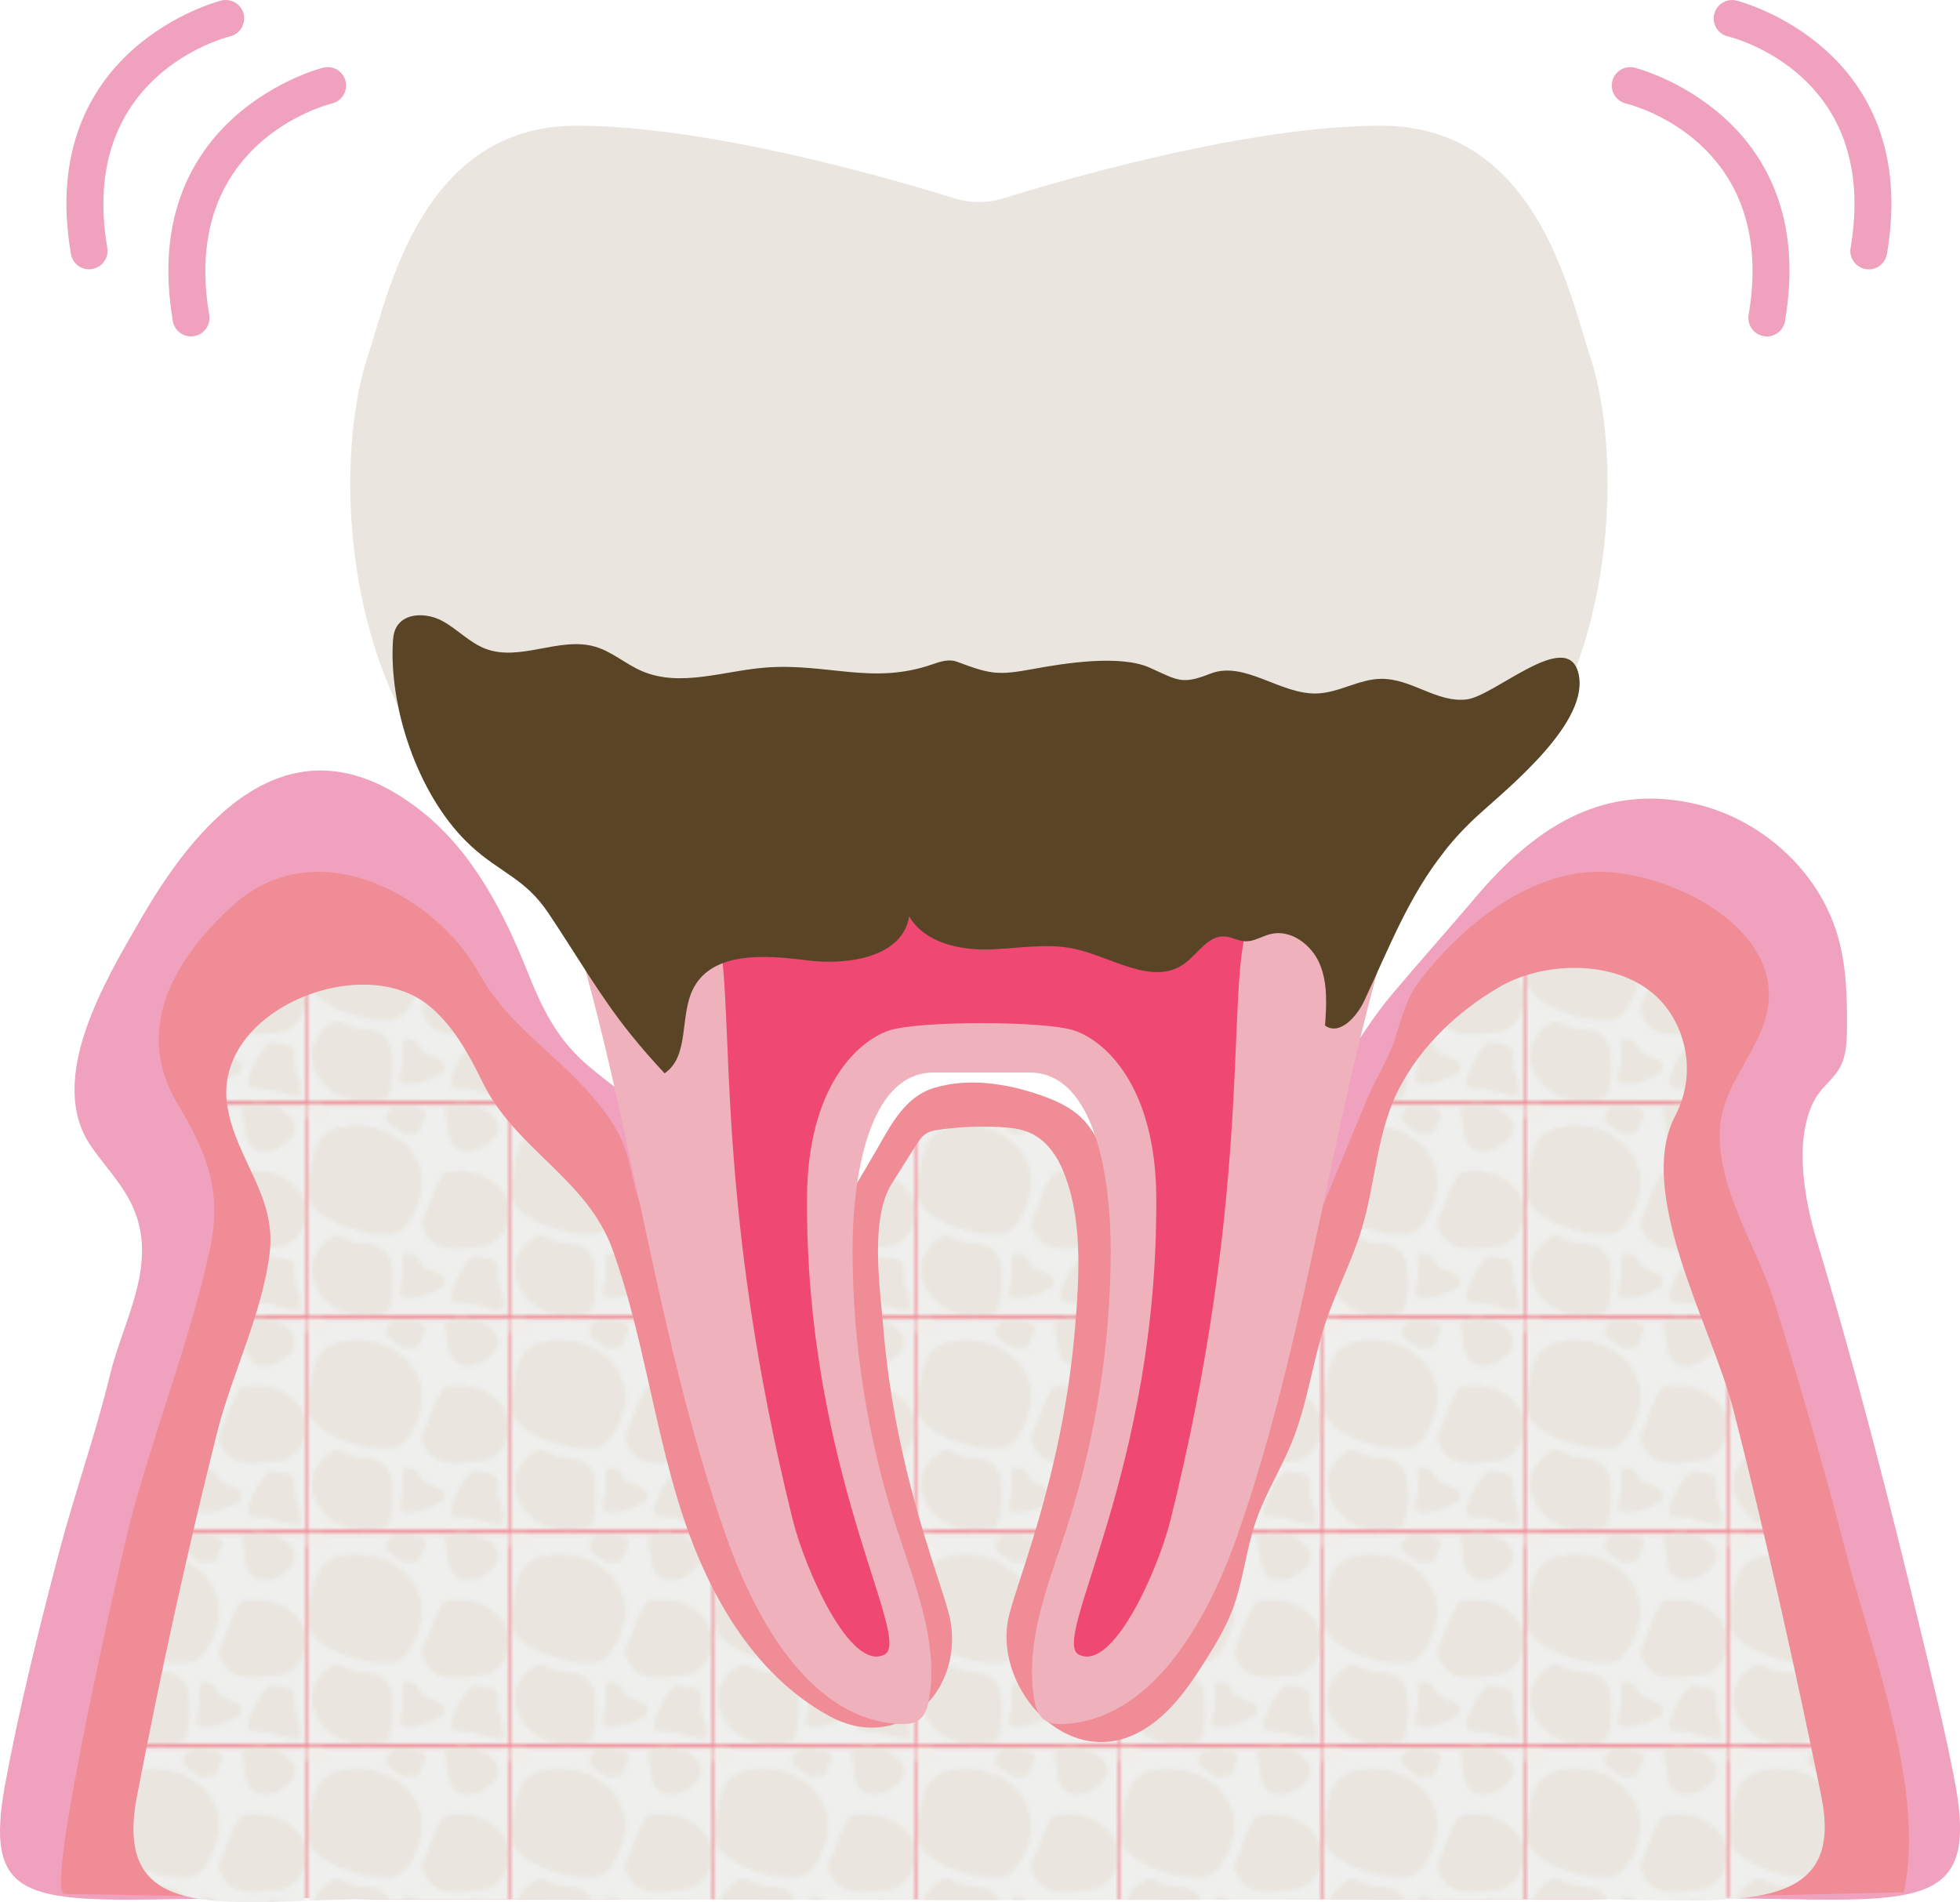 <?xml version="1.0" encoding="UTF-8"?><svg id="_レイヤー_2" xmlns="http://www.w3.org/2000/svg" xmlns:xlink="http://www.w3.org/1999/xlink" viewBox="0 0 432.61 419.83"><defs><style>.cls-1{fill:#ef4872;}.cls-2{fill:#f0eee9;}.cls-3{fill:#efa1bd;}.cls-4{fill:url(#_新規パターンスウォッチ_56);}.cls-5{fill:#efb2bd;}.cls-6{fill:#ef8c95;}.cls-7{fill:#594526;}.cls-8{fill:none;}.cls-9{fill:#efefed;}.cls-10{fill:#eae6df;}</style><pattern id="_新規パターンスウォッチ_56" x="0" y="0" width="53.39" height="56.11" patternTransform="translate(-2352.16 -1506.69) scale(.83)" patternUnits="userSpaceOnUse" viewBox="0 0 53.39 56.11"><rect class="cls-8" x="0" y="0" width="53.39" height="56.11"/><path class="cls-2" d="m55.73,54.57c.45.51.9,1.02,1.35,1.52.72.81,1.47,2,.82,2.88-.43.58-1.25.66-1.97.68-1.11.04-2.21.07-3.32.11-.21,0-.44.01-.63-.09-.28-.15-.41-.48-.43-.8-.07-.89.47-1.72,1.09-2.37.62-.65,1.35-1.2,1.83-1.97.26.18.51.36.77.54.5.35-.07-.27.49-.51Z"/><path class="cls-10" d="m36.31,57.31c.84,3.72.15,8.45,3.34,10.54,2.57,1.68,6.07.33,8.42-1.64,1.22-1.03,2.38-2.39,2.35-3.99-.02-1.43-1-2.67-2.1-3.58-2.99-2.49-7.25-3.36-10.98-2.24"/><path class="cls-2" d="m2.34,54.57c.45.51.9,1.02,1.35,1.52.72.81,1.47,2,.82,2.88-.43.58-1.25.66-1.97.68-1.11.04-2.21.07-3.32.11-.21,0-.44.01-.63-.09-.28-.15-.41-.48-.43-.8-.07-.89.47-1.72,1.09-2.37.62-.65,1.35-1.2,1.83-1.97l.77.54c.5.35-.07-.27.49-.51Z"/><path class="cls-2" d="m55.73-1.54c.45.51.9,1.02,1.35,1.52.72.81,1.47,2,.82,2.88-.43.58-1.25.66-1.97.68-1.11.04-2.21.07-3.32.11-.21,0-.44.01-.63-.09-.28-.15-.41-.48-.43-.8-.07-.89.47-1.72,1.09-2.37s1.35-1.2,1.83-1.97c.26.18.51.36.77.54.5.35-.07-.27.49-.51Z"/><rect class="cls-9" x="0" y=".04" width="53.39" height="56.07"/><path class="cls-10" d="m3.45,8.84c1.83-2.06,4.71-2.86,7.46-3.08,4.69-.37,9.57.75,13.32,3.59,3.75,2.84,6.21,7.49,5.91,12.18-.15,2.43-1,4.75-1.99,6.98-.97,2.18-2.21,4.43-4.37,5.45-1.45.69-3.13.72-4.73.59-5.17-.4-16.42-3.43-18.66-9.03-1.29-3.22.77-14.12,3.05-16.68Z"/><path class="cls-10" d="m47.83,37.38c5.09-1.95,6.78-9.14,3.92-13.78-2.86-4.64-8.97-6.57-14.33-5.62-.57.1-1.17.24-1.61.63-.42.36-.64.89-.86,1.39-.5,0-2.8,6.62-3.11,7.36-.49,1.16-1.2,2.37-1.56,3.56-.36,1.19.18,2.2.79,3.24.5.85,1.01,1.72,1.74,2.38,1.93,1.75,4.98,1.84,7.45,1.81,1.08-.01,2.09-.3,3.17-.32,1.5-.03,2.98-.12,4.4-.66Z"/><path class="cls-10" d="m21.91,42.24c.64,3.7.55,7.52-.28,11.18-.12.54-.27,1.1-.65,1.5-.42.44-1.03.61-1.62.74-4.44.96-9.33.43-13.08-2.13-2.9-1.98-4.99-5.29-5.3-8.81-.34-3.81,1.75-7.2,4.97-9.18.4-.24.82-.47,1.28-.54,1.28-.21,2.42.75,3.6,1.27,1.7.75,3.63.63,5.47.87,2.77.36,5.12,2.29,5.61,5.1Z"/><path class="cls-10" d="m36.31,1.2c.84,3.72.15,8.45,3.34,10.54,2.57,1.68,6.07.33,8.42-1.64,1.22-1.03,2.38-2.39,2.35-3.99-.02-1.43-1-2.67-2.1-3.58C45.33.03,41.07-.84,37.35.28"/><path class="cls-10" d="m25.41,39.69c1.27-.32,2.71.18,3.5,1.23.39.51.62,1.13,1.02,1.63.9,1.16,2.45,1.55,3.82,2.09.72.28,1.43.65,1.92,1.25.48.6.68,1.49.28,2.15-.29.48-.82.76-1.33,1.01-2.99,1.48-6.29,3-9.54,2.24-.21-.05-.43-.11-.6-.26-.87-.75.46-3.84.51-4.85.12-2.16-.26-4.39.42-6.49Z"/><path class="cls-10" d="m24.65,7.35c.23.18.48.37.77.44.34.08.68-.02,1.03-.05.68-.06,1.41.14,2.04-.12.74-.31,1.09-1.13,1.37-1.87.39-1.02.77-2.03,1.16-3.05.07-.2.15-.42.05-.61-.07-.13-.2-.2-.32-.27-1.79-.97-3.77-1.57-5.79-1.77-.64-.06-1.31-.08-1.9.19-.45.2-.81.55-1.15.9-.8.83-1.86,2.09-1.12,3.19.78,1.16,2.75,2.16,3.86,3.03Z"/><path class="cls-10" d="m42.81,41.28c.26-.28.54-.56.91-.68.35-.12.74-.07,1.1-.01,1.08.16,2.15.37,3.21.61.53.12,1.08.27,1.49.62,1.15.97.7,2.78.73,4.28.06,2.86,2.25,5.65,1.3,8.35-2.76.34-5.44-.92-8.16-1.51-3.31-.71-6.6.83-5.16-3.3,1.07-3.07,2.33-5.95,4.58-8.36Z"/><path class="cls-2" d="m2.34-1.54C2.79-1.03,3.24-.52,3.69-.01c.72.81,1.47,2,.82,2.88-.43.58-1.25.66-1.97.68-1.11.04-2.21.07-3.32.11-.21,0-.44.01-.63-.09-.28-.15-.41-.48-.43-.8-.07-.89.47-1.72,1.09-2.37C-.13-.25.6-.81,1.08-1.57c.26.18.51.36.77.54.5.35-.07-.27.49-.51Z"/></pattern></defs><g id="_レイヤー_1-2"><path class="cls-3" d="m431.53,393.6c-2.06-11.07-4.82-22.05-7.45-33-6.98-29.05-14.4-58.04-23.05-86.64-2.66-8.82-5.31-22.4-.46-31.32,1.42-2.6,4.05-4.38,5.5-6.96,1.45-2.58,1.56-5.68,1.59-8.65.07-6.85-.11-13.8-2.01-20.38-4.24-14.72-17.37-26.29-32.37-29.42-20.46-4.26-35.18,6.12-47.81,21.07-6.05,7.16-12.35,14.17-18.36,21.33-8.31,9.88-13.37,21.95-22.69,31.29-4.4,4.4-9.35,8.28-13.22,13.15-5.17,6.51-8.17,14.48-13,21.24-7.25,10.13-18.58,17.16-30.81,19.55-12.23,2.4-25.22.23-36.22-5.63-6.61-3.52-12.47-8.29-17.95-13.4-5.26-4.9-10.23-10.18-14.13-16.23-4.22-6.53-7.16-13.92-12.21-19.83-5.26-6.15-12.37-10.21-18.29-15.64-6.1-5.6-9.12-12.04-12.15-19.63-5.32-13.32-12.19-26.59-23.45-35.48-27.39-21.61-47.99-.28-61.79,23.63-7.81,13.53-21.31,35.67-11.05,50.42,3.15,4.54,7.14,8.58,9.32,13.66,5.41,12.62-2.29,24.72-5.17,36.65-3.21,13.33-7.87,26.29-11.37,39.64-4.38,16.72-8.59,33.55-11.75,50.55-4.75,25.59,4.25,26.23,38.11,25.59,31.74-.6,115.88,0,160.99,0h32.16c45.1,0,129.25-.63,160.99,0,32.36.64,42.86,0,38.11-25.59Z"/><path class="cls-6" d="m350.53,192.51c-14.84,1.15-28.56,12.67-37.23,24.04-2.94,3.86-3.95,8.39-5.45,12.9-1.53,4.61-4.1,8.39-5.97,12.84-4.78,11.37-9.43,22.8-14.14,34.19-2.11,5.09-4.39,10.42-8.73,13.81-4.62,3.6-14.75,3.49-19.43-.26-2.08-1.67-3.37-4.11-4.6-6.48-3.14-6.06-6.31-12.15-8.35-18.67-2.01-6.41-3.14-13.57-7.99-18.21-2.58-2.47-5.95-3.92-9.33-5.07-7.26-2.47-15.51-3.74-23-1.52-6.84,2.02-9.85,8.62-13.3,14.51-5.5,9.41-11.18,19.86-21.24,24.06-11.39,4.76-26.11-1.55-30.52-13.08-1.56-4.08-1.94-8.54-3.49-12.62-1.63-4.3-4.48-8.01-7.5-11.47-8.14-9.31-18.35-15.5-24.39-26.43-9.3-16.83-33.37-30.15-51.24-17.75-1.66,1.15-3.19,2.48-4.65,3.87-12.36,11.82-20.22,26.78-10.74,42.54,6.47,10.77,9.85,19.21,7.08,32.16-4.45,20.19-12.29,40.03-17.6,60.07-1.25,4.73-19.07,82-14.51,82.08,0,0,65.58,1.13,68.36,1.17,2.27.04,266.82.04,269.09,0,2.78-.04,68.51-1.52,68.51-1.52,5.02-22.36-7.2-53.6-12.69-74.86-4.79-18.52-10.07-36.91-15.74-55.17-3.79-12.2-12.44-24.51-12.17-37.69.26-12.82,13.53-21.22,10.39-34.42-3.5-14.72-25.55-24.03-39.19-23.03-.08,0-.16.01-.24.02Z"/><path class="cls-4" d="m402.03,396.6c-5.85-28.61-12.21-57.13-19.43-85.43-4.62-18.12-21.79-47.84-12.86-64.85,1.24-2.37,2.06-4.96,2.41-7.61.83-6.39-1.24-13.14-5.64-17.86-8.56-9.16-25.33-8.96-35.55-3.01-9.14,5.32-17.25,12.96-22.12,22.36-4.99,9.61-5.2,20.9-8.3,31.12-2.13,7-5.59,13.53-7.92,20.47-2.91,8.68-4.01,17.93-7.43,26.42-2.41,5.99-5.93,11.5-8.02,17.61-2.2,6.41-2.76,13.32-5.2,19.64-1.48,3.84-3.61,7.4-5.8,10.88-3.95,6.28-8.38,12.68-14.97,16.1-15.6,8.09-31.24-9.27-28.79-24.41,1.14-7.09,12.12-31.5,14.88-65.04.94-11.46,1.81-24.69-3.03-35.46-1.43-3.18-3.77-6.1-6.96-7.51-2.11-.93-4.45-1.16-6.75-1.27-4.38-.21-8.77-.01-13.12.57-1,.14-2.03.3-2.9.82-1.08.64-1.79,1.75-2.47,2.81-1.73,2.75-3.47,5.51-5.2,8.26-4.93,7.83-2.62,22.95-1.9,31.77,2.75,33.54,13.73,57.95,14.88,65.04,2.56,15.88-11.59,29.03-26.8,20.74-17.08-9.32-27.23-27.79-33.03-46.37-5.8-18.58-8.2-38.13-14.75-56.45-5.64-15.78-21.45-22.19-28.71-37.01-3.1-6.32-6.57-12.72-12.07-17.11-14.99-11.95-47.89,1.46-44.26,22.56,2.03,11.81,10.83,19.6,9.3,32.2-1.62,13.37-8.37,26.73-11.65,39.81-6.65,26.55-12.51,53.32-17.66,80.2-5.6,29.23,20.8,22.58,52.34,22.59,26.94.01,107.55.17,130.48.23,0,0,1.1,0,3.08,0,1.98,0,3.08,0,3.08,0,22.93-.05,103.54-.21,130.48-.22,31.54-.01,57.9,4.62,52.34-22.59Z"/><path class="cls-5" d="m327.78,108.73c-1.36-14.97-5.81-30.37-16.08-40.62-12.28-12.25-30.86-14.89-47.28-11.21-14.63,3.28-30.21,6.09-44.24,10.23-2.3.68-4.71.68-7.01,0-14.03-4.14-29.61-6.95-44.24-10.23-16.42-3.68-35.01-1.04-47.28,11.21-10.27,10.25-14.72,25.65-16.08,40.62-1.13,12.48-.4,25.16,2.15,37.4,3.38,16.17,9.86,31.36,15.12,46.94,16.07,47.57,20.83,98.91,37.52,146.23,6.78,19.23,19.05,40.32,38.22,41.22,1.54.07,3.19-.04,4.41-1.03,1.36-1.1,1.87-3.02,2.14-4.82,1.96-12.65-3.24-25.13-7.19-37.23-6.39-19.61-9.71-40.37-9.77-61.14-.05-15.71,3.26-39.57,17.93-39.58h21.13c14.67,0,17.98,23.87,17.93,39.58-.06,20.77-3.38,41.53-9.77,61.14-3.95,12.11-9.14,24.58-7.19,37.23.28,1.8.79,3.72,2.14,4.82,1.23.99,2.88,1.1,4.41,1.03,19.17-.9,31.44-21.99,38.22-41.22,16.69-47.33,21.44-98.66,37.52-146.23,5.26-15.58,11.75-30.77,15.12-46.94,2.56-12.24,3.29-24.91,2.15-37.4Z"/><path class="cls-1" d="m286.57,88.45c-6.51-5.03-13.66-7.06-17.93-7.06-16.37,0-29.98,6.01-44.65,9.04-4.84,1-9.8,1-14.63,0-14.67-3.04-27.07-9.04-44.65-9.04-4.27,0-11.42,2.03-17.93,7.06-17.32,13.38-12.55,38.81-7.72,56.21,3.24,11.66,15.51,41.41,19.74,62.96,3.26,16.62-1.01,58.64,16.19,127.88,2.67,10.74,12.65,33.55,20.23,29.7,6.42-3.26-17.55-40.47-17.09-101.07.18-24.01,10.95-34.26,18.1-36.68,6.43-2.17,34.45-2.17,40.88,0,7.15,2.42,17.92,12.67,18.1,36.68.46,60.6-23.51,97.8-17.09,101.07,7.59,3.86,17.57-18.96,20.23-29.7,17.2-69.25,12.92-111.27,16.19-127.88,4.23-21.54,16.5-51.3,19.74-62.96,4.83-17.4,9.6-42.83-7.72-56.21Z"/><path class="cls-10" d="m350.81,78.15c-4.39-13.1-11.63-50.41-45.93-50.41-28.93,0-69.01,11.55-83.4,16.03-3.53,1.1-7.3,1.1-10.83,0-14.39-4.48-54.47-16.03-83.4-16.03-34.31,0-41.54,37.31-45.93,50.41-8.85,26.38-4.91,83.11,30.52,105.81,2.85,1.83,6.2,2.73,9.59,2.73h189.27c3.39,0,6.74-.9,9.59-2.73,35.43-22.71,39.37-79.43,30.52-105.81Z"/><path class="cls-7" d="m318.74,187.97c2.19-2.77,4.68-5.47,7.58-8.11,6.64-6.05,25.06-20.79,21.99-31.56-2.7-9.43-18.45,5.35-24.62,6.08-6.56.77-12.11-4.62-18.86-4.55-4.84.05-9.25,3.05-14.09,3.23-8.16.31-16.02-7.35-23.62-4.36-6.21,2.44-7.04,1.53-13.3-1.31-6.51-2.96-18.9-1.01-25.68.25-8.01,1.48-9.52,1.18-16.93-1.59-1.74-.65-3.67-.04-5.42.58-13.24,4.63-23.28-.36-36.92.72-9.15.73-18.73,4.4-27.17.78-3.59-1.54-6.61-4.31-10.36-5.4-7.82-2.27-16.52,3.35-24.14.48-3.57-1.35-6.25-4.36-9.6-6.17-3.36-1.82-8.38-1.89-10.16,1.49-.62,1.17-.71,2.54-.76,3.86-.59,15.05,6.12,34.14,17.37,44.42,6.43,5.88,11.84,7.08,16.91,14.61,6.08,9.02,11.39,18.38,18.25,26.89,2.38,2.96,4.88,5.82,7.48,8.59,5.64-3.84,3.2-12.86,6.42-18.88,4.32-8.06,15.86-7.24,24.92-6.06,9.06,1.18,21.27-.68,22.63-9.72,3.29,5.64,10.63,7.42,17.16,7.32,6.52-.1,13.14-1.53,19.51-.1,8.18,1.85,17.09,8.14,23.96,3.33,3.03-2.12,5.21-6.27,8.91-6.1,1.59.07,3.04,1,4.63,1.07,1.98.09,3.75-1.15,5.67-1.61,4.46-1.06,9.01,2.38,10.79,6.62,1.78,4.23,1.49,9.01,1.17,13.59,3.21,2.3,7.02-1.95,8.69-5.53,5.78-12.43,9.89-23.09,17.61-32.84Z"/><path class="cls-3" d="m389.98,74.25c-.23,0-.45-.02-.69-.06-2.22-.37-3.71-2.48-3.33-4.69,6.49-38.11-25.73-46.33-27.1-46.66-2.18-.53-3.53-2.73-3-4.91.53-2.19,2.72-3.52,4.91-3,.41.1,40.97,10.42,33.22,55.94-.34,1.98-2.06,3.39-4.01,3.39Z"/><path class="cls-3" d="m412.48,59.44c-.23,0-.46-.02-.69-.06-2.22-.37-3.71-2.48-3.33-4.69,6.49-38.11-25.73-46.33-27.1-46.66-2.18-.53-3.53-2.73-3-4.91s2.72-3.52,4.91-3c.41.1,40.97,10.42,33.22,55.94-.34,1.98-2.06,3.39-4.01,3.39Z"/><path class="cls-3" d="m42.16,74.25c-1.95,0-3.67-1.4-4.01-3.39C30.4,25.34,70.96,15.02,71.37,14.92c2.19-.52,4.38.82,4.91,3,.52,2.18-.81,4.37-2.99,4.91h0c-1.37.34-33.57,8.74-27.11,46.66.38,2.22-1.11,4.32-3.33,4.69-.23.04-.46.06-.69.06Z"/><path class="cls-3" d="m19.66,59.44c-1.95,0-3.67-1.4-4.01-3.39C7.9,10.53,48.46.21,48.87.11c2.19-.51,4.38.82,4.91,3,.52,2.18-.81,4.37-2.99,4.91h0c-1.37.34-33.57,8.74-27.11,46.66.38,2.22-1.11,4.32-3.33,4.69-.23.04-.46.06-.69.06Z"/></g></svg>
